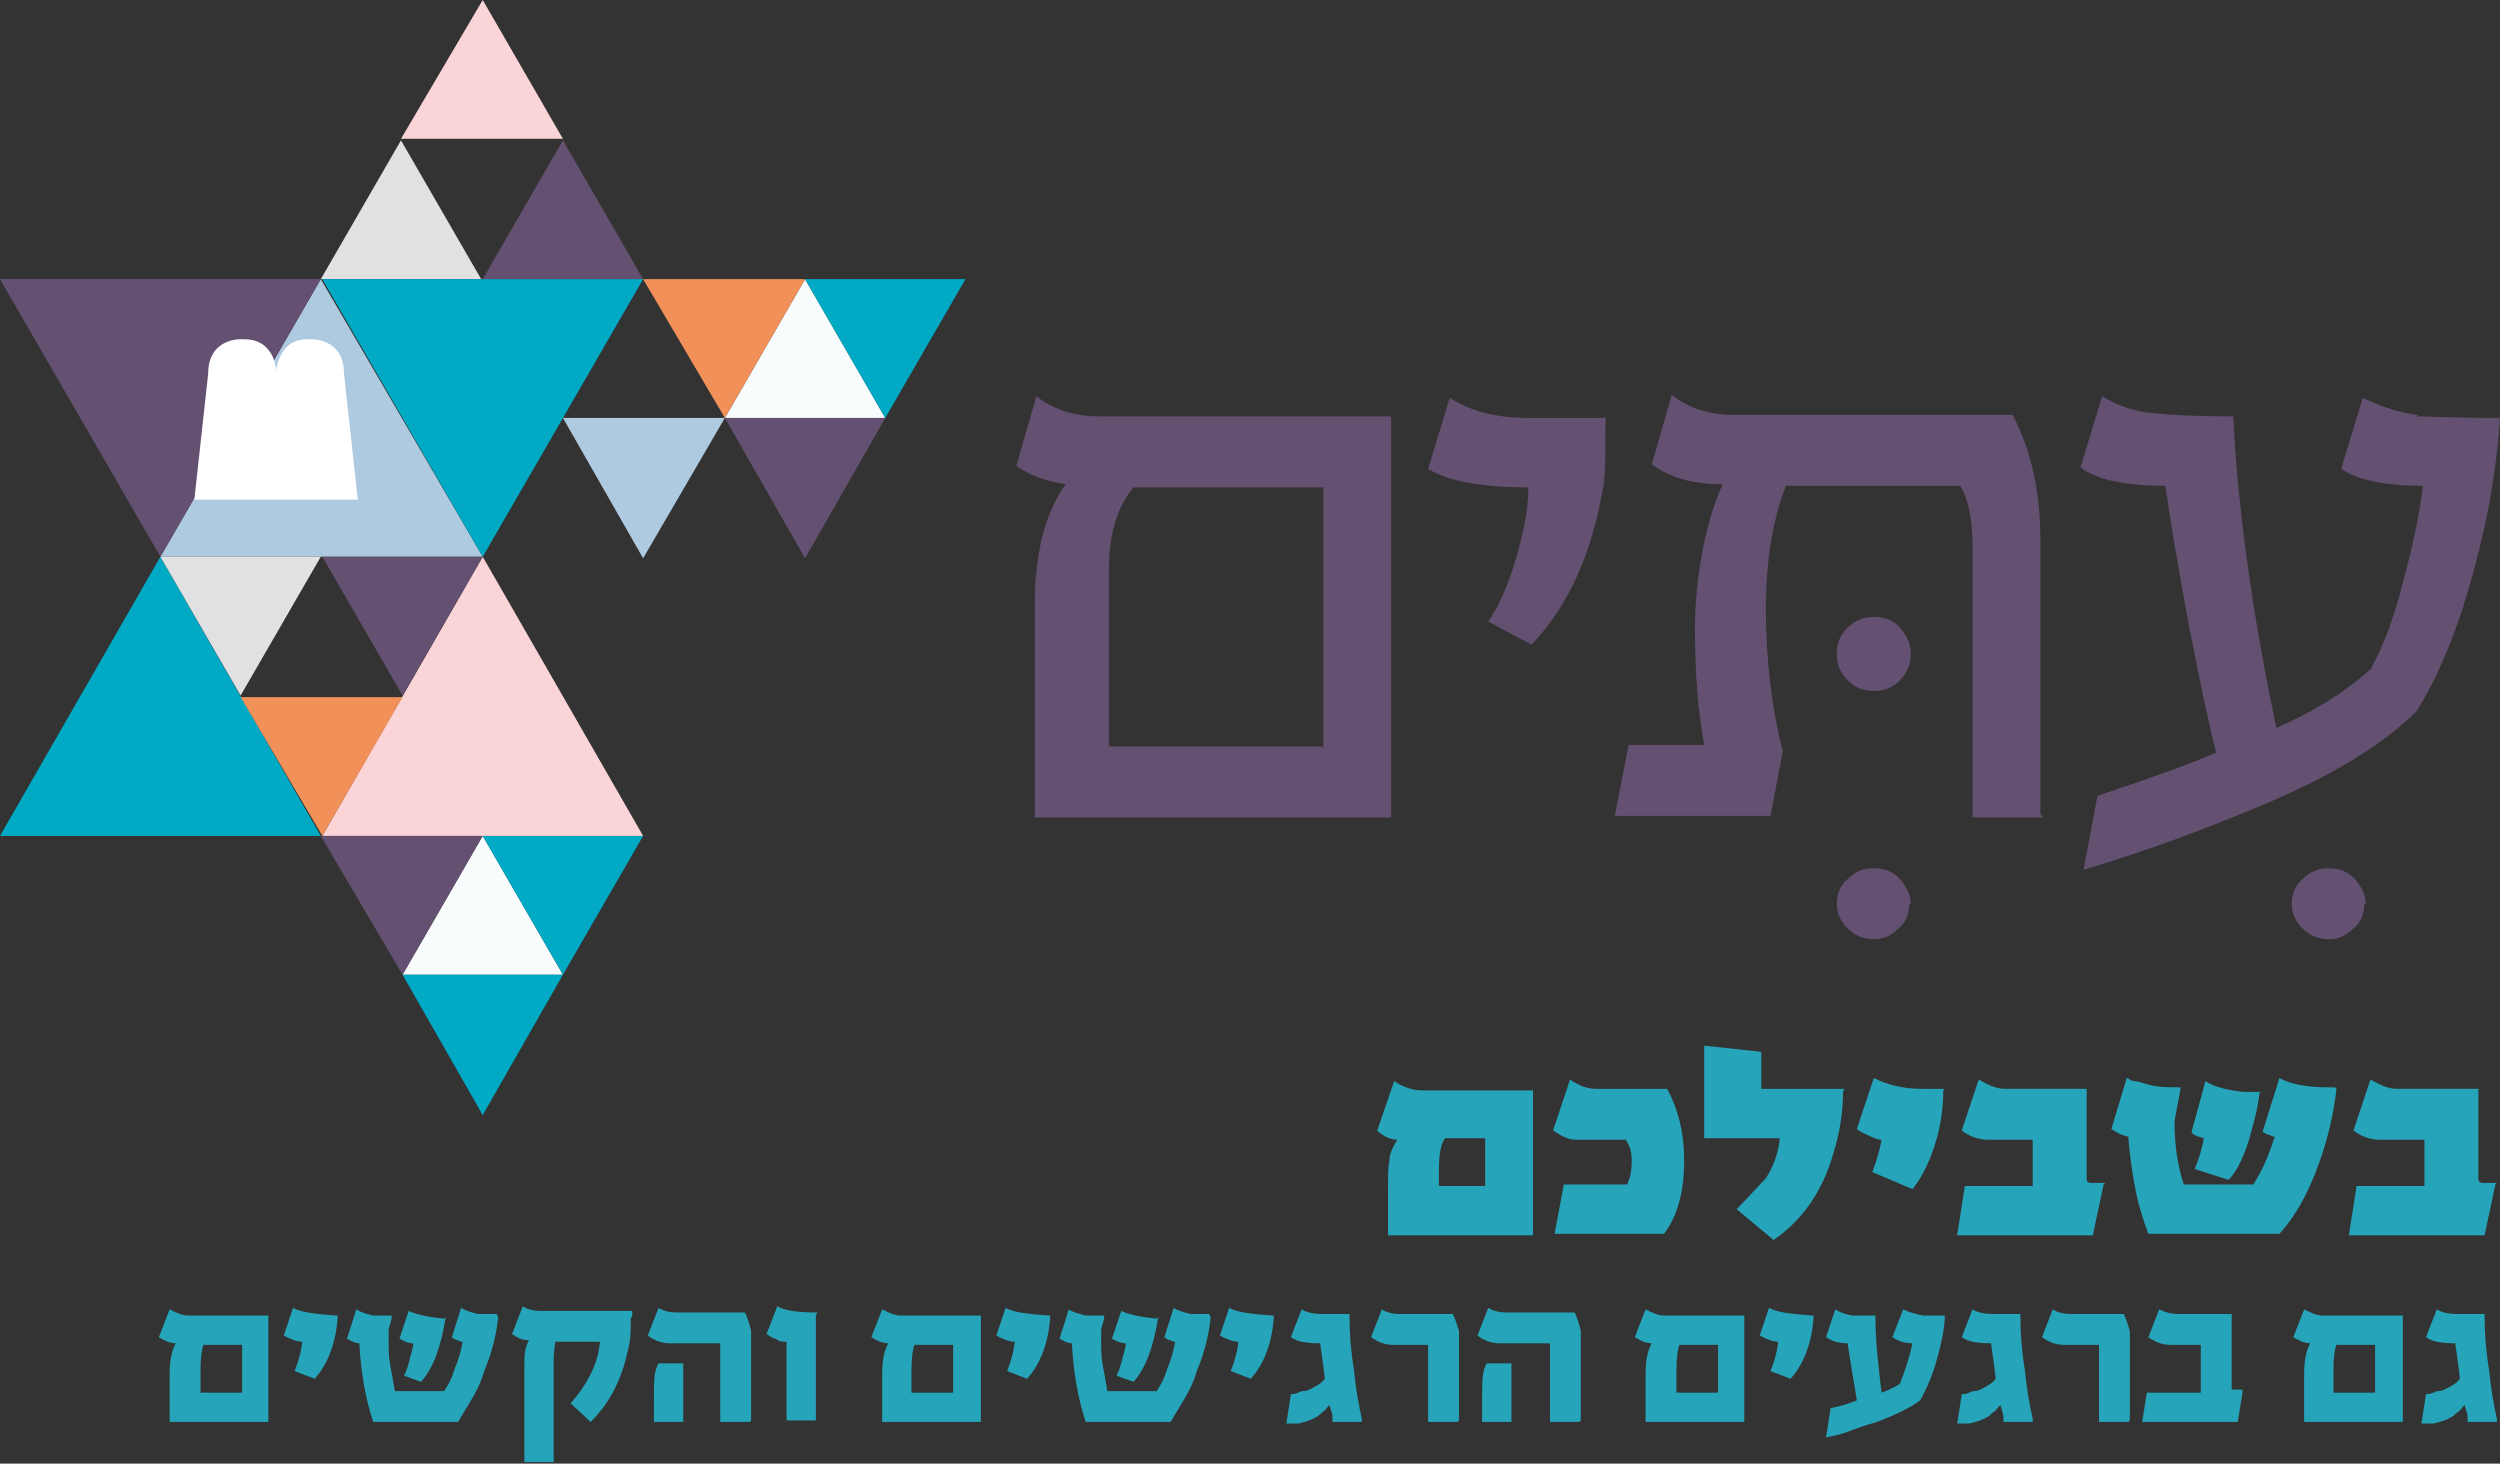 <svg xmlns="http://www.w3.org/2000/svg" id="uuid-d582cade-ab48-4e80-8f09-8efda9db7413" viewBox="0 0 162.1 94.9"><rect x="0" y="0" width="162.1" height="94.9" fill="#333333" stroke="none"/><defs><style>      .st0 {        fill: #26a4b9;      }      .st1 {        fill: #fad4d7;      }      .st2 {        fill: #fff;      }      .st3 {        fill: #aecae1;      }      .st4 {        fill: #f29059;      }      .st5 {        fill: #f8fcfd;      }      .st6 {        fill: #00aac5;      }      .st7 {        fill: #645070;      }      .st8 {        fill: #e1e0e2;      }    </style></defs><g id="uuid-da9a9abc-107a-4420-bb6a-11901f8ad73d"><path class="st7" d="M85.7,48.4h-13.8v-11.4c0-2.3.5-4.1,1.6-5.4h12.3v16.9h0ZM71.3,27c-1.6,0-2.9-.4-4.1-1.3l-1.3,4.5c.8.6,1.9,1,3.2,1.2-1.3,1.8-2,4.4-2,7.7v13.9h23.1v-26h-18.9Z"></path><path class="st7" d="M104.1,27c0,2.6,0,4.2-.2,4.8-.7,4.1-2.2,7.5-4.6,10l-2.8-1.5c.7-1,1.3-2.4,1.8-4.1.5-1.7.8-3.2.8-4.6-3.1,0-5.2-.4-6.5-1.2l1.4-4.6c1.4.9,3.1,1.3,5.1,1.3,0,0,4.9,0,4.9,0Z"></path><path class="st7" d="M132.5,53h-4.6v-17.5c0-1.9-.3-3.2-.8-4h-11.3c-.9,2.3-1.3,5-1.3,8.1s.4,6.5,1.1,9.1l-.8,4.2h-10.1l.9-4.6h4.9c-.4-2.1-.6-4.7-.6-7.6s.6-6.7,1.8-9.3c-1.9,0-3.4-.4-4.6-1.3l1.3-4.5c1.1.9,2.5,1.3,4,1.3h18.1c1.2,2.3,1.8,5,1.8,8.1v17.8h0Z"></path><path class="st7" d="M123.8,58.6c0,.6-.2,1.2-.7,1.6-.5.5-1,.7-1.6.7s-1.2-.2-1.7-.7-.7-1-.7-1.6.2-1.2.7-1.6c.5-.5,1-.7,1.7-.7s1.2.2,1.7.7c.4.5.7,1,.7,1.6"></path><path class="st7" d="M156.7,27c.7,0,2.5.1,5.4.1-.2,3-.7,6.2-1.6,9.5-1,3.9-2.3,7.1-3.8,9.5-2.2,2.2-5.5,4.2-10,6.1-3.8,1.6-7.6,3-11.6,4.2l.9-4.8c3.6-1.2,6.1-2.1,7.7-2.8-.4-1.5-1-4.3-1.8-8.4-.7-3.8-1.2-6.8-1.5-8.9-2.6,0-4.5-.4-5.5-1.2l1.4-4.6c1,.6,2.1,1,3.4,1.1.9.1,2.6.2,5.1.2.3,5.9,1.2,12.6,2.8,20.2,2.3-1,4.3-2.2,6.1-3.8.8-1.4,1.6-3.5,2.2-6,.6-2.2,1-4.2,1.2-5.9-2.5,0-4.3-.4-5.3-1.1l1.4-4.6c1.3.6,2.5,1,3.6,1.1"></path><path class="st7" d="M153.3,58.6c0,.6-.2,1.2-.7,1.6-.5.5-1,.7-1.6.7s-1.2-.2-1.7-.7c-.5-.5-.7-1-.7-1.6s.2-1.2.7-1.6c.5-.5,1-.7,1.7-.7s1.2.2,1.7.7c.4.5.7,1,.7,1.6"></path><path class="st7" d="M123.9,42.4c0,.6-.2,1.2-.7,1.7-.5.5-1,.7-1.7.7s-1.2-.2-1.7-.7c-.5-.5-.7-1-.7-1.7s.2-1.2.7-1.7c.5-.5,1.1-.7,1.7-.7s1.3.2,1.7.7c.4.5.7,1,.7,1.7"></path><polygon class="st8" points="20.8 18.1 26 9.1 31.2 18.1 20.8 18.1"></polygon><polygon class="st7" points="31.3 18.1 36.5 9.1 41.7 18.1 31.3 18.1"></polygon><polygon class="st1" points="26 9 31.3 0 36.5 9 26 9"></polygon><polygon class="st3" points="10.4 36.1 20.8 18.1 31.3 36.1 10.4 36.1"></polygon><polygon class="st6" points="0 54.2 10.4 36.1 20.8 54.2 0 54.2"></polygon><polygon class="st1" points="20.9 54.2 31.3 36.1 41.7 54.2 20.9 54.2"></polygon><polygon class="st7" points="0 18.1 10.4 36.1 20.8 18.1 0 18.1"></polygon><polygon class="st5" points="47 27.1 52.2 18.1 57.4 27.1 47 27.1"></polygon><polygon class="st5" points="26.1 63.2 31.3 54.2 36.5 63.2 26.1 63.2"></polygon><polygon class="st4" points="41.7 18.1 47 27.1 52.2 18.1 41.7 18.1"></polygon><polygon class="st6" points="52.2 18.1 57.4 27.1 62.6 18.1 52.2 18.1"></polygon><polygon class="st7" points="47 27.1 52.2 36.2 57.4 27.1 47 27.1"></polygon><polygon class="st8" points="10.4 36.1 15.6 45.1 20.8 36.1 10.4 36.1"></polygon><polygon class="st7" points="20.9 36.1 26.1 45.1 31.3 36.1 20.9 36.1"></polygon><polygon class="st4" points="15.6 45.2 20.9 54.2 26.1 45.2 15.6 45.2"></polygon><polygon class="st7" points="20.8 54.2 26.1 63.2 31.3 54.2 20.8 54.2"></polygon><polygon class="st6" points="31.3 54.2 36.5 63.2 41.7 54.2 31.3 54.2"></polygon><polygon class="st6" points="26.1 63.2 31.3 72.3 36.5 63.2 26.1 63.2"></polygon><polygon class="st3" points="36.5 27.1 41.7 36.2 47 27.1 36.5 27.1"></polygon><polygon class="st6" points="20.9 18.1 31.3 36.1 41.7 18.1 20.9 18.1"></polygon><path class="st2" d="M23.2,32.4l-.9-8.2c0-2.2-2-2.2-2-2.2h-.4c-1.6,0-1.9,1.5-2,2,0-.5-.4-2-2-2h-.4s-2,0-2,2.2l-.9,8.2s10.4,0,10.4,0Z"></path><g><path class="st0" d="M99.5,80.1h-9.5v-3.1c0-.8,0-1.4.1-1.8,0-.4.2-.8.5-1.3-.4,0-.9-.2-1.3-.6l1.1-3.2c.6.4,1.2.6,1.8.6h7.2v9.4ZM96.3,76.9v-3.1h-2.6c-.3.4-.4,1.1-.4,2.1v1h3Z"></path><path class="st0" d="M109.2,75.3c0,1.9-.4,3.5-1.3,4.7h-7.1l.6-3.2h4.1c.2-.4.3-.9.3-1.5s-.1-1-.4-1.4h-3.2c-.5,0-.9-.2-1.5-.6l1.1-3.3c.6.4,1.1.6,1.7.6h4.6c.7,1.3,1.1,2.8,1.1,4.6h0Z"></path><path class="st0" d="M119.5,70.8c0,1.3-.2,2.6-.6,3.9-.7,2.5-2,4.4-3.9,5.7l-2.4-2c.9-.9,1.5-1.6,1.9-2,.5-.8.8-1.6.9-2.6h-4.9v-6l3.7.4v2.4h5.4Z"></path><path class="st0" d="M126,70.7c0,1.3-.2,2.5-.6,3.7-.4,1.2-.9,2.1-1.4,2.7l-2.6-1.1c.3-.8.5-1.5.6-2.1-.3,0-.7-.2-.9-.3s-.5-.2-.7-.4l1.1-3.3c.8.4,1.8.7,3.1.7h1.5Z"></path><path class="st0" d="M136.4,76.8l-.7,3.3h-8.8l.5-3.2h4.4c0-.2,0-.4,0-.6v-2.4h-2.9c-.6,0-1.2-.2-1.7-.6l1.1-3.3c.7.4,1.2.6,1.7.6h5.3v5c0,.4,0,.7,0,.9,0,.1.1.2.3.2h.9Z"></path><path class="st0" d="M151.5,70.6c-.2,1.7-.6,3.4-1.2,5-.7,1.9-1.5,3.3-2.5,4.4h-8.5c-.3-.8-.6-1.7-.8-2.7-.2-1-.4-2.2-.5-3.6-.5-.1-.8-.3-1.1-.5l1-3.3c.1,0,.3.2.5.2.2,0,.5.1.8.2.7.2,1.3.2,2,.2h.2c-.2,1.2-.4,2-.4,2.3,0,1.5.2,2.8.6,4h4.5c.6-.9,1-1.9,1.4-3.1,0,0-.2,0-.3-.1-.1,0-.3-.1-.5-.2l1.1-3.5c.7.4,1.8.6,3.1.6h.5ZM146.5,70.9c-.1,1-.4,2-.7,3.1-.4,1.2-.8,2-1.3,2.5l-2.2-.7c.3-.7.5-1.4.6-2-.4-.1-.7-.2-.8-.4l.9-3.3c.6.4,1.5.6,2.5.7h1.1Z"></path><path class="st0" d="M161.8,76.8l-.7,3.3h-8.8l.5-3.2h4.4c0-.2,0-.4,0-.6v-2.4h-2.9c-.6,0-1.2-.2-1.7-.6l1.1-3.3c.7.4,1.2.6,1.7.6h5.3v5c0,.4,0,.7,0,.9,0,.1.1.2.3.2h.9Z"></path><path class="st0" d="M17.5,92.2h-6.5v-3c0-.9.1-1.6.4-2.1-.4,0-.8-.2-1.1-.4l.7-1.8c.4.2.8.4,1.2.4h5.2v6.9ZM15.7,90.3v-3.1h-2.5c-.1.2-.2.8-.2,1.6v1.5h2.7Z"></path><path class="st0" d="M21.9,85.3c-.1,1.7-.6,3.1-1.5,4.1l-1.3-.5c.2-.5.4-1.1.5-1.9-.4,0-.8-.2-1.2-.4l.6-1.8c.5.3,1.5.4,2.8.5Z"></path><path class="st0" d="M32.3,85.4c-.1,1.1-.4,2.3-.9,3.5-.2.7-.5,1.3-.8,1.8-.3.5-.6,1-.9,1.5h-5.5c-.5-1.5-.8-3.2-.9-5.1-.3,0-.6-.2-.8-.3l.6-1.9c.3.2.7.3,1.1.4,0,0,.2,0,.4,0s.5,0,.8,0c0,.4-.2.7-.2,1,0,.3,0,.4,0,.6,0,.5,0,1.1.1,1.6s.2,1.1.3,1.7h3.2c.2-.3.5-.8.7-1.5.3-.7.4-1.2.5-1.7,0,0-.2,0-.3-.1-.1,0-.3-.1-.4-.2l.6-1.9c.3.2.7.3,1.1.4,0,0,.2,0,.4,0,.2,0,.5,0,.8,0ZM28.9,85.4c-.3,1.9-.8,3.3-1.6,4.2l-1.1-.4c.2-.4.3-.8.4-1.2s.2-.7.2-.9c-.4,0-.7-.2-.9-.3l.6-1.8c.4.2,1.2.4,2.3.5Z"></path><path class="st0" d="M40.9,85.5c0,.7,0,1.4-.2,2.1-.4,1.9-1.2,3.4-2.4,4.6l-1.3-1.2c1.2-1.4,1.8-2.7,1.9-4h-2.9c0,.2-.1.6-.1,1.2v6.6h-1.9v-6.3c0-.5,0-1.1.3-1.6-.5,0-.8-.2-1.1-.4l.7-1.8c.3.2.7.3,1.2.3h5.9v.3Z"></path><path class="st0" d="M48.6,92.2h-1.9v-4c0-.5,0-.9,0-1.1h-3.3c-.5,0-1-.2-1.4-.5l.7-1.8c.3.2.7.3,1.2.3h4.4c.2.4.3.8.4,1.2,0,.3,0,.7,0,1.3v4.5ZM44.3,88.4c0,.4,0,.8,0,1.1,0,.3,0,.6,0,.9v1.8h-1.9v-1.6c0-1,0-1.7.3-2.2h1.8Z"></path><path class="st0" d="M52.9,85.3c0,.2,0,.5,0,.7,0,.3,0,.5,0,.8v5.3h-1.9v-5.1c-.2,0-.5,0-.7-.2-.2,0-.4-.2-.6-.3l.7-1.8c.5.3,1.4.4,2.6.4Z"></path><path class="st0" d="M63.7,92.2h-6.5v-3c0-.9.1-1.6.4-2.1-.4,0-.8-.2-1.1-.4l.7-1.8c.4.2.8.4,1.2.4h5.2v6.9ZM61.8,90.3v-3.1h-2.5c-.1.2-.2.8-.2,1.6v1.5h2.7Z"></path><path class="st0" d="M68.1,85.3c-.1,1.7-.6,3.1-1.5,4.1l-1.3-.5c.2-.5.4-1.1.5-1.9-.4,0-.8-.2-1.2-.4l.6-1.8c.5.3,1.5.4,2.8.5Z"></path><path class="st0" d="M78.5,85.4c-.1,1.1-.4,2.3-.9,3.5-.2.7-.5,1.3-.8,1.8-.3.5-.6,1-.9,1.5h-5.5c-.5-1.5-.8-3.2-.9-5.1-.3,0-.6-.2-.8-.3l.6-1.9c.3.2.7.3,1.1.4,0,0,.2,0,.4,0s.5,0,.8,0c0,.4-.2.7-.2,1,0,.3,0,.4,0,.6,0,.5,0,1.1.1,1.6s.2,1.1.3,1.7h3.2c.2-.3.5-.8.7-1.5.3-.7.4-1.2.5-1.7,0,0-.2,0-.3-.1-.1,0-.3-.1-.4-.2l.6-1.9c.3.2.7.3,1.1.4,0,0,.2,0,.4,0,.2,0,.5,0,.8,0ZM75.1,85.4c-.3,1.9-.8,3.3-1.6,4.2l-1.1-.4c.2-.4.3-.8.4-1.2s.2-.7.2-.9c-.4,0-.7-.2-.9-.3l.6-1.8c.4.2,1.2.4,2.3.5Z"></path><path class="st0" d="M82.6,85.3c-.1,1.7-.6,3.1-1.5,4.1l-1.3-.5c.2-.5.4-1.1.5-1.9-.4,0-.8-.2-1.2-.4l.6-1.8c.5.3,1.5.4,2.8.5Z"></path><path class="st0" d="M88.1,92.2h-1.7s0-.1,0-.3c0-.2-.1-.5-.2-.8-.2.2-.3.4-.5.5-.1.1-.3.3-.4.3-.3.2-.7.3-1.1.4h-.8c0,.1.3-1.9.3-1.9.3,0,.5-.1.7-.2.2,0,.3,0,.5-.1.4-.2.8-.4,1-.7,0-.1-.1-.9-.3-2.3-.9,0-1.5-.1-1.9-.4l.7-1.8c.3.2.8.3,1.3.3h1.8c0,1.3.1,2.5.3,3.7.1,1.1.3,2.2.5,3.1v.2Z"></path><path class="st0" d="M94.5,92.2h-1.9v-4.1c0-.5,0-.8,0-.9h-2.3c-.5,0-1-.2-1.4-.5l.7-1.8c.3.2.7.3,1.2.3h3.4c.2.4.3.8.4,1.1,0,.1,0,.3,0,.5,0,.2,0,.4,0,.7v4.6Z"></path><path class="st0" d="M102.4,92.2h-1.9v-4c0-.5,0-.9,0-1.1h-3.3c-.5,0-1-.2-1.4-.5l.7-1.8c.3.2.7.3,1.2.3h4.4c.2.4.3.8.4,1.2,0,.3,0,.7,0,1.3v4.5ZM98,88.4c0,.4,0,.8,0,1.1s0,.6,0,.9v1.8h-1.9v-1.6c0-1,0-1.7.3-2.2h1.8Z"></path><path class="st0" d="M113.2,92.2h-6.5v-3c0-.9.1-1.6.4-2.1-.4,0-.8-.2-1.1-.4l.7-1.8c.4.2.8.4,1.2.4h5.2v6.9ZM111.4,90.3v-3.1h-2.5c-.1.2-.2.8-.2,1.6v1.5h2.7Z"></path><path class="st0" d="M117.6,85.3c-.1,1.7-.6,3.1-1.5,4.1l-1.3-.5c.2-.5.4-1.1.5-1.9-.4,0-.8-.2-1.2-.4l.6-1.8c.5.3,1.5.4,2.8.5Z"></path><path class="st0" d="M126.1,85.3c0,.8-.2,1.7-.5,2.8-.3,1.1-.7,2-1.1,2.7-.8.6-1.8,1-2.8,1.4-.7.2-1.3.4-1.8.6-.5.2-1,.3-1.5.4l.3-1.9c.6-.1,1.2-.3,1.7-.5-.1-.6-.2-1.2-.3-1.8s-.2-1.2-.3-1.9c-.7,0-1.1-.2-1.4-.4l.6-1.8c.3.2.6.3,1.1.4.2,0,.4,0,.6,0,.3,0,.6,0,.9,0,0,1.7.2,3.3.4,5,.3-.1.5-.2.7-.3s.4-.2.5-.3c.3-.8.6-1.6.8-2.6-.6,0-1-.2-1.3-.4l.7-1.8c.4.2.8.3,1.3.4.3,0,.8,0,1.5,0Z"></path><path class="st0" d="M131.6,92.2h-1.7s0-.1,0-.3c0-.2-.1-.5-.2-.8-.2.2-.3.4-.5.5-.1.1-.3.3-.4.3-.3.2-.7.3-1.1.4h-.8c0,.1.3-1.9.3-1.9.3,0,.5-.1.7-.2.2,0,.3,0,.5-.1.4-.2.8-.4,1-.7,0-.1-.1-.9-.3-2.3-.9,0-1.5-.1-1.9-.4l.7-1.8c.3.2.8.3,1.3.3h1.8c0,1.3.1,2.5.3,3.7.1,1.1.3,2.2.5,3.1v.2Z"></path><path class="st0" d="M138,92.2h-1.9v-4.1c0-.5,0-.8,0-.9h-2.3c-.5,0-1-.2-1.4-.5l.7-1.8c.3.2.7.3,1.2.3h3.4c.2.4.3.8.4,1.1,0,.1,0,.3,0,.5,0,.2,0,.4,0,.7v4.6Z"></path><path class="st0" d="M145.4,90.3l-.3,1.9h-6.2l.3-1.9h3.5c0-.3,0-.6,0-.9v-2.2h-2c-.5,0-1-.2-1.4-.5l.7-1.8c.4.2.8.3,1.2.3h3.5v3.9c0,.2,0,.4,0,.5,0,.1,0,.3,0,.3,0,0,0,.2,0,.2,0,0,0,0,.2,0h.5Z"></path><path class="st0" d="M155.9,92.2h-6.5v-3c0-.9.1-1.6.4-2.1-.4,0-.8-.2-1.1-.4l.7-1.8c.4.2.8.4,1.2.4h5.2v6.9ZM154,90.3v-3.1h-2.5c-.1.2-.2.8-.2,1.6v1.5h2.7Z"></path><path class="st0" d="M161.7,92.2h-1.7s0-.1,0-.3c0-.2-.1-.5-.2-.8-.2.2-.3.4-.5.5-.1.1-.3.3-.4.3-.3.2-.7.3-1.1.4h-.8c0,.1.3-1.9.3-1.9.3,0,.5-.1.7-.2.2,0,.3,0,.5-.1.4-.2.8-.4,1-.7,0-.1-.1-.9-.3-2.3-.9,0-1.5-.1-1.9-.4l.7-1.8c.3.2.8.3,1.3.3h1.8c0,1.3.1,2.5.3,3.7.1,1.1.3,2.2.5,3.1v.2Z"></path></g></g></svg>